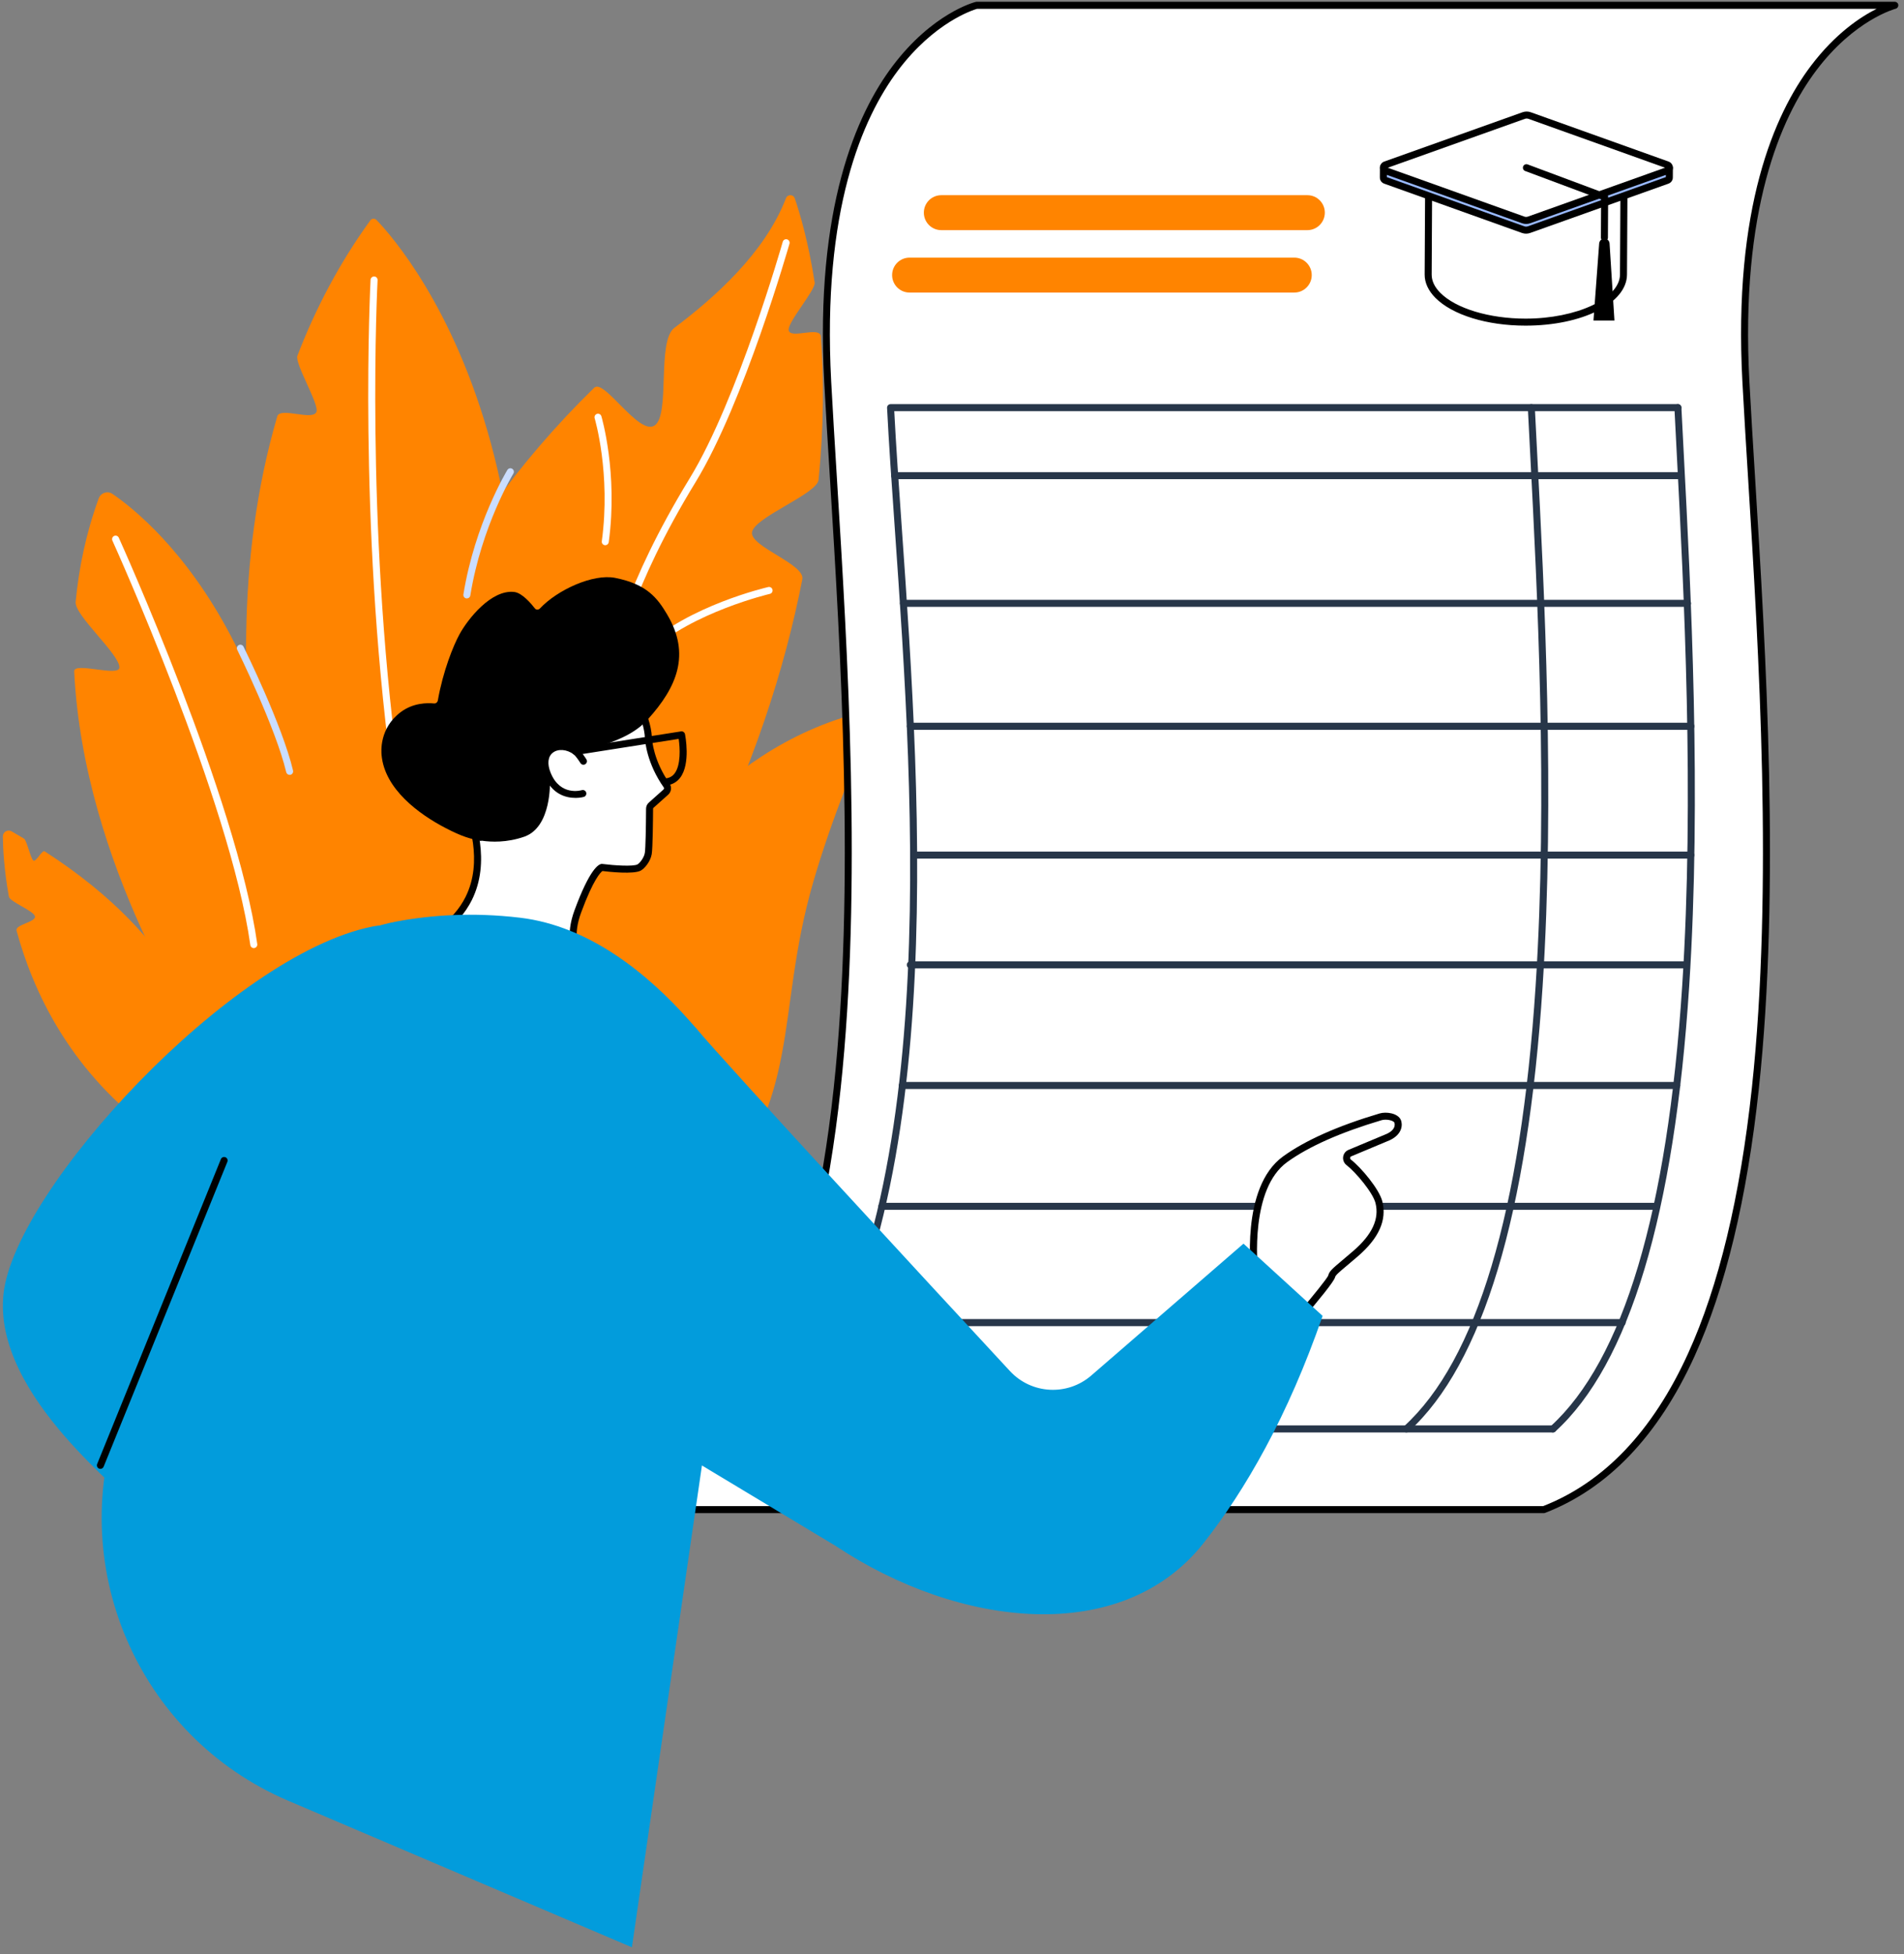 <svg width="192" height="197" viewBox="0 0 192 197" fill="none" xmlns="http://www.w3.org/2000/svg">
<rect x="0" y="0" width="192" height="197" fill="#808080" stroke="none"/>
<g clip-path="url(#clip0_3882_25998)">
<path d="M20.173 104.538C20.173 104.538 18.84 95.067 4.51 85.831C4.229 85.651 3.654 86.933 3.364 86.753C3.102 86.59 2.694 84.711 2.423 84.548C2.015 84.302 1.595 84.056 1.169 83.812C0.772 83.585 0.282 83.876 0.287 84.332C0.301 85.519 0.407 87.68 0.897 90.396C0.992 90.918 3.399 91.819 3.524 92.379C3.654 92.963 1.503 93.204 1.671 93.823C3.326 99.931 6.934 107.585 14.751 113.592L20.17 104.538H20.173Z" fill="#FF8400"/>
<path d="M64.046 89.793C64.046 89.793 71.436 75.645 87.037 71.766C87.665 71.611 88.198 72.242 87.943 72.835C86.693 75.726 83.83 82.595 81.981 89.015C78.109 102.468 81.078 110.488 71.271 121.87C62.673 131.85 45.372 133.642 45.73 125.56C45.78 124.425 64.046 89.793 64.046 89.793Z" fill="#FF8400"/>
<path d="M29.921 112.197C29.921 112.197 28.702 69.552 59.917 39.092C60.919 38.113 64.44 43.989 66.024 42.886C67.609 41.784 66.211 34.407 68.003 33.054C72.087 29.979 77.138 25.488 79.256 19.985C79.416 19.569 80.001 19.578 80.145 19.999C80.666 21.517 81.517 24.391 82.151 28.478C82.267 29.218 79.433 32.452 79.529 33.27C79.645 34.248 82.692 32.83 82.772 33.92C83.076 38.002 83.097 42.845 82.541 48.374C82.397 49.804 76.058 52.142 75.832 53.662C75.617 55.109 81.206 56.877 80.906 58.404C77.391 76.364 68.114 98.617 45.377 125.607L29.921 112.195V112.197Z" fill="#FF8400"/>
<path d="M62.046 66.349C62.028 66.349 62.009 66.349 61.99 66.344C61.796 66.313 61.667 66.131 61.697 65.938C61.74 65.668 62.832 59.21 69.552 48.216C74.375 40.33 78.888 24.533 78.933 24.375C78.987 24.186 79.183 24.077 79.369 24.131C79.558 24.186 79.666 24.382 79.612 24.569C79.567 24.729 75.025 40.616 70.154 48.587C63.516 59.442 62.405 65.985 62.395 66.049C62.367 66.224 62.216 66.347 62.046 66.347V66.349Z" fill="white"/>
<path d="M65.251 65.831C65.156 65.831 65.06 65.793 64.991 65.718C64.859 65.573 64.869 65.349 65.01 65.217C69.5 61.061 77.15 59.257 77.473 59.182C77.664 59.139 77.853 59.257 77.897 59.447C77.942 59.638 77.822 59.827 77.633 59.872C77.555 59.891 69.842 61.711 65.491 65.737C65.423 65.8 65.338 65.831 65.251 65.831Z" fill="white"/>
<path d="M61.035 54.965C61.018 54.965 61.002 54.965 60.987 54.962C60.794 54.937 60.657 54.757 60.686 54.563C61.61 47.734 59.983 42.221 59.966 42.167C59.91 41.98 60.016 41.782 60.202 41.725C60.389 41.666 60.587 41.775 60.643 41.962C60.66 42.018 62.332 47.677 61.386 54.657C61.362 54.835 61.209 54.965 61.037 54.965H61.035Z" fill="white"/>
<path d="M31.093 102.626C31.093 102.626 19.375 71.343 27.959 41.978C28.247 40.99 31.581 42.484 31.916 41.503C32.182 40.727 29.695 36.629 29.992 35.858C31.81 31.13 34.213 26.533 37.342 22.219C37.491 22.013 37.79 21.992 37.965 22.174C41.009 25.334 62.998 50.665 46.018 107.318L31.093 102.621V102.626Z" fill="#FF8400"/>
<path d="M39.785 77.73C39.611 77.73 39.46 77.6 39.436 77.423C36.116 52.329 37.356 28.442 37.368 28.206C37.38 28.01 37.547 27.866 37.741 27.87C37.937 27.88 38.085 28.048 38.076 28.244C38.064 28.483 36.826 52.303 40.137 77.331C40.163 77.525 40.026 77.704 39.833 77.728C39.816 77.728 39.802 77.73 39.785 77.73Z" fill="white"/>
<path d="M20.173 104.538C20.173 104.538 8.432 87.337 7.481 67.682C7.434 66.694 12.033 68.285 12.042 67.285C12.056 65.954 7.5 62.028 7.628 60.685C7.958 57.201 8.693 53.695 9.955 50.246C10.162 49.677 10.851 49.457 11.351 49.8C15.638 52.736 32.359 66.687 31.008 105.056L20.17 104.538H20.173Z" fill="#FF8400"/>
<path d="M25.591 95.582C25.417 95.582 25.266 95.454 25.242 95.277C23.207 80.751 11.452 54.761 11.334 54.501C11.254 54.324 11.332 54.114 11.509 54.031C11.686 53.948 11.896 54.029 11.978 54.206C12.096 54.468 23.894 80.55 25.943 95.178C25.971 95.372 25.834 95.551 25.641 95.577C25.625 95.577 25.608 95.58 25.591 95.58V95.582Z" fill="white"/>
<path d="M47.079 60.333C47.06 60.333 47.041 60.333 47.023 60.328C46.829 60.297 46.699 60.115 46.73 59.922C47.89 52.757 51.133 47.429 51.166 47.374C51.27 47.207 51.486 47.157 51.651 47.259C51.816 47.36 51.868 47.58 51.767 47.745C51.734 47.798 48.565 53.014 47.428 60.033C47.4 60.208 47.249 60.331 47.079 60.331V60.333Z" fill="#CADDFF"/>
<path d="M29.207 78.118C29.046 78.118 28.902 78.009 28.862 77.846C27.82 73.426 23.96 65.583 23.922 65.505C23.835 65.33 23.908 65.117 24.082 65.03C24.257 64.945 24.469 65.015 24.556 65.19C24.717 65.514 28.49 73.185 29.551 77.683C29.596 77.874 29.478 78.064 29.289 78.111C29.261 78.118 29.235 78.12 29.207 78.12V78.118Z" fill="#CADDFF"/>
<path d="M63.086 152.193C92.447 140.846 85.259 72.149 83.465 38.451C81.67 4.752 98.481 0.535 98.481 0.535H191.073C191.073 0.535 174.262 4.752 176.054 38.451C177.849 72.149 185.036 140.846 155.675 152.193H63.084H63.086Z" fill="white"/>
<path d="M155.678 152.547H63.086C62.916 152.547 62.77 152.424 62.739 152.257C62.709 152.089 62.801 151.923 62.961 151.862C69.127 149.479 74.063 144.298 77.633 136.464C80.727 129.675 82.892 120.669 84.071 109.694C86.24 89.49 84.769 65.661 83.694 48.261C83.479 44.774 83.274 41.479 83.113 38.472C82.182 20.959 86.356 11.496 90.02 6.644C94.027 1.337 98.22 0.235 98.396 0.19C98.425 0.183 98.453 0.181 98.481 0.181H191.073C191.252 0.181 191.403 0.313 191.424 0.493C191.446 0.67 191.332 0.836 191.16 0.881C191.12 0.89 186.993 1.987 183.136 7.123C179.561 11.884 175.491 21.179 176.408 38.434C176.568 41.439 176.771 44.729 176.986 48.216C178.063 65.642 179.537 89.507 177.361 109.769C176.174 120.823 173.988 129.902 170.864 136.759C167.214 144.768 162.146 150.072 155.803 152.524C155.762 152.54 155.718 152.547 155.675 152.547H155.678ZM64.798 151.838H155.609C161.747 149.446 166.662 144.274 170.22 136.464C173.314 129.675 175.479 120.669 176.658 109.691C178.827 89.488 177.356 65.656 176.281 48.256C176.066 44.77 175.861 41.474 175.703 38.47C174.771 20.956 178.945 11.494 182.61 6.641C185.076 3.377 187.614 1.703 189.241 0.89H98.528C98.102 1.013 94.201 2.249 90.541 7.121C86.967 11.882 82.897 21.176 83.816 38.432C83.977 41.437 84.179 44.729 84.394 48.214C85.472 65.639 86.945 89.505 84.769 109.767C83.583 120.82 81.397 129.9 78.272 136.757C74.933 144.087 70.406 149.151 64.798 151.836V151.838Z" fill="black"/>
<path d="M156.595 144.413H79.001C78.805 144.413 78.647 144.255 78.647 144.059C78.647 143.863 78.805 143.704 79.001 143.704H156.595C156.79 143.704 156.948 143.863 156.948 144.059C156.948 144.255 156.79 144.413 156.595 144.413Z" fill="#273649"/>
<path d="M156.595 144.413C156.498 144.413 156.404 144.373 156.333 144.298C156.201 144.153 156.213 143.929 156.357 143.796C163.684 137.131 168.15 122.194 169.633 99.395C170.878 80.238 169.798 59.465 169.084 45.72C168.999 44.084 168.919 42.545 168.848 41.115C168.838 40.919 168.989 40.753 169.183 40.744C169.381 40.734 169.544 40.886 169.553 41.08C169.624 42.51 169.704 44.048 169.789 45.684C170.506 59.446 171.586 80.243 170.338 99.442C168.843 122.43 164.299 137.53 156.831 144.324C156.762 144.385 156.678 144.416 156.593 144.416L156.595 144.413Z" fill="#273649"/>
<path d="M79.001 144.413C78.923 144.413 78.845 144.387 78.779 144.335C78.626 144.213 78.602 143.99 78.725 143.837C95.144 123.34 92.185 81.151 90.228 53.232C89.919 48.835 89.629 44.682 89.452 41.115C89.447 41.018 89.483 40.923 89.549 40.853C89.615 40.782 89.709 40.742 89.806 40.742H169.201C169.397 40.742 169.555 40.9 169.555 41.096C169.555 41.292 169.397 41.451 169.201 41.451H90.178C90.355 44.925 90.638 48.941 90.935 53.182C92.9 81.21 95.871 123.567 79.279 144.281C79.208 144.369 79.107 144.413 79.003 144.413H79.001Z" fill="#273649"/>
<path d="M141.814 144.413C141.718 144.413 141.623 144.373 141.553 144.298C141.42 144.153 141.432 143.929 141.576 143.796C148.903 137.131 153.369 122.194 154.852 99.395C156.097 80.238 155.017 59.465 154.303 45.72C154.218 44.084 154.138 42.545 154.067 41.115C154.058 40.919 154.209 40.753 154.402 40.744C154.602 40.734 154.763 40.886 154.772 41.08C154.843 42.51 154.923 44.048 155.008 45.684C155.725 59.446 156.805 80.243 155.557 99.442C154.062 122.43 149.518 137.53 142.05 144.324C141.982 144.385 141.897 144.416 141.812 144.416L141.814 144.413Z" fill="#273649"/>
<path d="M169.201 48.308H90.219C90.023 48.308 89.865 48.15 89.865 47.953C89.865 47.757 90.023 47.599 90.219 47.599H169.201C169.397 47.599 169.555 47.757 169.555 47.953C169.555 48.15 169.397 48.308 169.201 48.308Z" fill="#273649"/>
<path d="M170.173 61.181H91.103C90.907 61.181 90.749 61.023 90.749 60.827C90.749 60.63 90.907 60.472 91.103 60.472H170.173C170.369 60.472 170.527 60.63 170.527 60.827C170.527 61.023 170.369 61.181 170.173 61.181Z" fill="#273649"/>
<path d="M170.513 73.572H91.796C91.6 73.572 91.442 73.414 91.442 73.218C91.442 73.022 91.6 72.863 91.796 72.863H170.513C170.708 72.863 170.866 73.022 170.866 73.218C170.866 73.414 170.708 73.572 170.513 73.572Z" fill="#273649"/>
<path d="M170.508 86.559H92.199C92.004 86.559 91.846 86.401 91.846 86.205C91.846 86.008 92.004 85.85 92.199 85.85H170.508C170.704 85.85 170.862 86.008 170.862 86.205C170.862 86.401 170.704 86.559 170.508 86.559Z" fill="#273649"/>
<path d="M170.029 97.627H91.796C91.6 97.627 91.442 97.468 91.442 97.272C91.442 97.076 91.6 96.918 91.796 96.918H170.029C170.225 96.918 170.383 97.076 170.383 97.272C170.383 97.468 170.225 97.627 170.029 97.627Z" fill="#273649"/>
<path d="M163.577 133.694H85.226C85.031 133.694 84.873 133.535 84.873 133.339C84.873 133.143 85.031 132.984 85.226 132.984H163.577C163.773 132.984 163.931 133.143 163.931 133.339C163.931 133.535 163.773 133.694 163.577 133.694Z" fill="#273649"/>
<path d="M166.888 121.969H88.926C88.73 121.969 88.572 121.811 88.572 121.615C88.572 121.418 88.73 121.26 88.926 121.26H166.888C167.084 121.26 167.242 121.418 167.242 121.615C167.242 121.811 167.084 121.969 166.888 121.969Z" fill="#273649"/>
<path d="M169.088 109.786H90.99C90.794 109.786 90.636 109.628 90.636 109.431C90.636 109.235 90.794 109.077 90.99 109.077H169.088C169.284 109.077 169.442 109.235 169.442 109.431C169.442 109.628 169.284 109.786 169.088 109.786Z" fill="#273649"/>
<path d="M144.063 18.874L144.016 27.677C144.002 30.327 148.4 32.475 153.84 32.475C159.28 32.475 163.699 30.327 163.714 27.677L163.761 18.874H144.063Z" fill="white"/>
<path d="M153.84 32.83C149.947 32.83 146.459 31.755 144.74 30.022C144.031 29.308 143.658 28.495 143.663 27.675L143.71 18.872C143.71 18.675 143.868 18.52 144.064 18.52H163.761C163.855 18.52 163.945 18.557 164.011 18.623C164.077 18.69 164.115 18.782 164.115 18.877L164.067 27.679C164.053 30.568 159.561 32.83 153.84 32.83ZM144.415 19.229L144.37 27.679C144.368 28.315 144.66 28.937 145.243 29.523C146.808 31.102 150.185 32.123 153.84 32.123C158.988 32.123 163.348 30.088 163.36 27.677L163.405 19.231H144.415V19.229Z" fill="black"/>
<path d="M164.32 16.91L154.239 12.624C154.048 12.556 153.84 12.556 153.649 12.624L143.523 16.91H139.503L139.498 17.888C139.498 18.009 139.566 18.132 139.703 18.181L153.597 23.153C153.788 23.221 153.996 23.221 154.187 23.153L168.133 18.181C168.27 18.132 168.34 18.011 168.34 17.888L168.345 16.91H164.324H164.32Z" fill="#99B9FF"/>
<path d="M153.89 23.557C153.751 23.557 153.609 23.533 153.477 23.486L139.583 18.515C139.314 18.418 139.142 18.172 139.145 17.886L139.149 16.907C139.149 16.711 139.307 16.555 139.503 16.555H143.453L153.513 12.298C153.798 12.196 154.093 12.196 154.357 12.291L164.391 16.555H168.34C168.435 16.555 168.524 16.593 168.59 16.659C168.656 16.725 168.694 16.817 168.694 16.912L168.689 17.891C168.689 18.174 168.515 18.42 168.249 18.515L154.303 23.486C154.168 23.533 154.029 23.557 153.89 23.557ZM139.852 17.858L153.715 22.817C153.829 22.857 153.954 22.857 154.067 22.817L167.984 17.855V17.264H164.322C164.275 17.264 164.228 17.255 164.183 17.236L154.102 12.95C154.008 12.917 153.883 12.917 153.77 12.957L143.663 17.236C143.62 17.255 143.573 17.264 143.526 17.264H139.857V17.858H139.852Z" fill="black"/>
<path d="M168.138 16.616L154.244 11.645C154.053 11.577 153.845 11.577 153.654 11.645L139.708 16.616C139.435 16.713 139.432 17.103 139.706 17.2L153.6 22.172C153.791 22.24 153.999 22.24 154.19 22.172L168.135 17.2C168.409 17.103 168.411 16.713 168.138 16.616Z" fill="white"/>
<path d="M153.894 22.578C153.755 22.578 153.614 22.555 153.482 22.507L139.588 17.536C139.321 17.442 139.149 17.196 139.149 16.912C139.149 16.626 139.323 16.38 139.59 16.286L153.536 11.315C153.802 11.22 154.097 11.22 154.361 11.315L168.255 16.286C168.522 16.38 168.694 16.626 168.694 16.91C168.694 17.196 168.519 17.442 168.253 17.536L154.307 22.507C154.173 22.555 154.033 22.578 153.894 22.578ZM139.944 16.91L153.72 21.838C153.833 21.878 153.958 21.878 154.071 21.838L167.902 16.907L154.125 11.979C154.012 11.939 153.887 11.939 153.774 11.979L139.944 16.91Z" fill="black"/>
<path d="M161.787 24.055C161.511 24.055 161.283 24.268 161.261 24.545L160.686 32.312H162.801L162.308 24.545C162.292 24.268 162.063 24.055 161.787 24.055Z" fill="black"/>
<path d="M161.787 24.313C161.592 24.313 161.434 24.152 161.436 23.956L161.455 20.098L153.8 17.241C153.616 17.172 153.525 16.969 153.593 16.784C153.661 16.6 153.864 16.508 154.048 16.576L161.934 19.519C162.073 19.571 162.165 19.704 162.165 19.853L162.143 23.959C162.143 24.155 161.985 24.311 161.79 24.311L161.787 24.313Z" fill="black"/>
<path d="M131.839 23.202H94.918C93.946 23.202 93.161 22.413 93.161 21.439C93.161 20.465 93.949 19.678 94.918 19.678H131.839C132.811 19.678 133.596 20.467 133.596 21.439C133.596 22.41 132.808 23.202 131.839 23.202Z" fill="#FF8400"/>
<path d="M130.519 29.494H91.718C90.747 29.494 89.961 28.705 89.961 27.733C89.961 26.762 90.749 25.972 91.718 25.972H130.519C131.49 25.972 132.276 26.762 132.276 27.733C132.276 28.705 131.488 29.494 130.519 29.494Z" fill="#FF8400"/>
<path d="M63.347 69.084C63.347 69.084 65.265 71.963 65.38 74.341C65.411 74.969 65.673 76.981 67.217 79.18C67.366 79.392 67.333 79.681 67.137 79.856L65.661 81.175C65.559 81.267 65.501 81.392 65.501 81.527C65.496 82.366 65.47 85.47 65.368 86.049C65.251 86.72 64.715 87.311 64.446 87.455C63.741 87.836 60.688 87.448 60.688 87.448C60.688 87.448 59.869 87.526 58.263 91.883C56.53 96.589 60.126 98.367 60.126 98.367C61.477 99.073 61.503 99.759 60.041 100.224C55.002 101.834 44.582 103.011 39.321 97.092C39.021 96.754 39.17 96.213 39.611 96.083C52.979 92.131 46.607 80.74 46.89 80.666C47.614 80.475 51.764 76.088 54.198 74.84C55.856 73.989 57.867 75.22 59.218 73.932L63.347 69.081V69.084Z" fill="white"/>
<path d="M51.366 101.884C46.916 101.884 42.146 100.804 39.056 97.329C38.835 97.078 38.757 96.736 38.849 96.412C38.941 96.088 39.188 95.837 39.512 95.743C43.233 94.641 45.737 92.852 46.949 90.419C48.753 86.808 47.22 82.678 46.718 81.321C46.527 80.803 46.48 80.68 46.572 80.508C46.617 80.418 46.706 80.35 46.803 80.323C47.043 80.243 48.046 79.343 48.93 78.548C50.55 77.092 52.566 75.281 54.04 74.525C54.877 74.095 55.754 74.14 56.601 74.185C57.532 74.232 58.339 74.275 58.964 73.688L63.081 68.854C63.154 68.769 63.26 68.722 63.371 68.731C63.482 68.739 63.583 68.795 63.645 68.887C63.725 69.008 65.616 71.875 65.736 74.324C65.755 74.707 65.93 76.728 67.51 78.976C67.762 79.335 67.705 79.827 67.375 80.12L65.899 81.439C65.871 81.463 65.856 81.496 65.856 81.529C65.849 82.711 65.821 85.524 65.72 86.11C65.585 86.876 64.993 87.564 64.618 87.767C63.895 88.16 61.454 87.897 60.749 87.812C60.572 87.94 59.841 88.632 58.598 92.005C56.999 96.341 60.152 97.981 60.287 98.05C61.143 98.496 61.534 98.953 61.492 99.444C61.449 99.922 61.011 100.288 60.15 100.565C58.018 101.246 54.785 101.884 51.366 101.884ZM47.298 80.853C47.322 80.922 47.352 81 47.381 81.075C47.911 82.503 49.522 86.85 47.581 90.739C46.275 93.353 43.627 95.268 39.71 96.426C39.582 96.464 39.54 96.568 39.528 96.61C39.516 96.653 39.497 96.761 39.585 96.861C44.803 102.732 55.179 101.411 59.935 99.891C60.593 99.681 60.779 99.468 60.786 99.385C60.794 99.296 60.633 99.033 59.966 98.686C59.935 98.669 56.11 96.712 57.936 91.764C59.454 87.642 60.346 87.129 60.659 87.098C60.685 87.096 60.711 87.098 60.737 87.098C61.959 87.254 63.866 87.372 64.284 87.145C64.46 87.049 64.927 86.54 65.024 85.99C65.1 85.555 65.14 83.314 65.149 81.527C65.149 81.293 65.253 81.068 65.43 80.912L66.906 79.593C66.967 79.539 66.977 79.451 66.932 79.385C65.239 76.976 65.05 74.776 65.031 74.36C64.944 72.613 63.819 70.54 63.307 69.682L59.492 74.163C59.492 74.163 59.475 74.182 59.466 74.189C58.619 74.998 57.575 74.944 56.566 74.891C55.778 74.851 55.033 74.811 54.363 75.156C52.972 75.87 50.908 77.723 49.401 79.076C48.352 80.019 47.708 80.591 47.3 80.853H47.298Z" fill="black"/>
<path d="M67.09 79.184C66.906 79.184 66.75 79.043 66.738 78.856C66.724 78.66 66.871 78.492 67.066 78.478C67.479 78.447 67.793 78.281 68.028 77.972C68.667 77.128 68.573 75.4 68.439 74.49L58.117 76.114C57.926 76.144 57.742 76.012 57.714 75.818C57.683 75.624 57.815 75.442 58.009 75.414L68.674 73.736C68.861 73.707 69.038 73.83 69.075 74.015C69.099 74.135 69.662 76.986 68.592 78.4C68.231 78.875 67.736 79.139 67.118 79.184C67.109 79.184 67.102 79.184 67.092 79.184H67.09Z" fill="black"/>
<path d="M58.02 80.439C57.098 80.439 55.653 80.099 54.872 78.177C54.384 76.979 54.554 75.908 55.323 75.315C56.115 74.702 57.33 74.771 58.273 75.483C58.629 75.75 59.082 76.475 59.133 76.556C59.237 76.721 59.185 76.941 59.018 77.043C58.853 77.147 58.634 77.095 58.532 76.929C58.367 76.664 58.037 76.192 57.848 76.05C57.169 75.537 56.287 75.466 55.754 75.877C55.245 76.27 55.162 77.012 55.528 77.91C56.49 80.281 58.582 79.685 58.671 79.659C58.858 79.603 59.056 79.711 59.112 79.898C59.169 80.085 59.06 80.283 58.874 80.34C58.865 80.343 58.518 80.442 58.02 80.442V80.439Z" fill="black"/>
<path d="M67.281 61.955C66.302 60.307 65.246 58.893 62.025 58.258C59.82 57.822 56.221 59.454 54.453 61.337C54.304 61.496 54.071 61.501 53.946 61.345C53.566 60.865 52.663 59.775 51.861 59.681C49.545 59.404 47.173 62.413 46.329 63.959C45.714 65.089 44.676 67.644 44.152 70.613C44.119 70.8 43.95 70.937 43.768 70.918C43.07 70.852 41.672 70.854 40.429 71.776C38.215 73.419 38.453 75.825 38.479 76.121C38.781 79.551 42.257 82.082 44.893 83.458C46.683 84.389 47.352 84.524 48.406 84.768C48.468 84.782 48.531 84.777 48.59 84.756C49.522 84.893 51.102 84.964 52.866 84.352C55.665 83.378 55.455 78.721 55.455 78.721L55.103 77.844C54.889 77.312 54.861 76.712 55.075 76.182C55.736 74.563 58.174 75.78 58.263 75.761C62.85 74.806 64.472 73.459 65.305 72.544C68.29 69.259 69.653 65.947 67.281 61.959V61.955Z" fill="black"/>
<path d="M126.55 128.69C126.55 128.69 125.38 119.92 129.589 116.873C132.777 114.563 137.418 113.129 139.217 112.592C139.741 112.436 140.713 112.547 140.937 113.046C140.937 113.046 141.34 113.991 139.993 114.63L136.1 116.258C135.735 116.431 135.68 116.927 135.999 117.175C136.98 117.937 138.762 120.05 139.05 121.201C139.529 123.123 138.505 124.829 136.675 126.401C134.846 127.973 134.367 128.271 134.28 128.69C134.192 129.108 131.157 132.663 131.157 132.663L126.547 128.69H126.55Z" fill="white"/>
<path d="M131.16 133.018C131.075 133.018 130.992 132.987 130.929 132.932L126.319 128.959C126.253 128.902 126.21 128.824 126.198 128.737C126.149 128.37 125.05 119.721 129.382 116.587C131.617 114.968 134.893 113.509 139.116 112.254C139.781 112.058 140.946 112.211 141.26 112.902C141.448 113.344 141.455 114.332 140.144 114.951L136.237 116.587C136.166 116.62 136.147 116.698 136.145 116.729C136.143 116.759 136.143 116.837 136.216 116.896C137.253 117.7 139.083 119.875 139.394 121.116C139.866 123.009 139.053 124.827 136.909 126.671C136.482 127.037 136.128 127.335 135.836 127.581C135.013 128.273 134.671 128.562 134.629 128.763C134.541 129.181 132.841 131.242 131.429 132.895C131.367 132.966 131.28 133.01 131.186 133.018C131.176 133.018 131.167 133.018 131.16 133.018ZM126.885 128.51L131.12 132.162C132.445 130.597 133.806 128.909 133.938 128.6C134.034 128.169 134.353 127.9 135.379 127.037C135.669 126.791 136.02 126.496 136.444 126.132C138.366 124.479 139.107 122.896 138.706 121.288C138.444 120.236 136.723 118.187 135.782 117.457C135.534 117.265 135.407 116.963 135.44 116.651C135.475 116.339 135.664 116.071 135.949 115.939L139.857 114.303C140.831 113.842 140.635 113.247 140.609 113.18C140.5 112.942 139.774 112.798 139.317 112.932C135.171 114.166 131.966 115.587 129.795 117.159C126.081 119.849 126.762 127.415 126.882 128.51H126.885ZM133.938 128.611C133.938 128.611 133.938 128.614 133.938 128.616C133.938 128.616 133.938 128.614 133.938 128.611Z" fill="black"/>
<path d="M13.266 151.89C13.515 150.935 -0.834 140.894 0.36 130.387C1.553 119.88 23.264 96.303 37.519 93.417C51.774 90.533 35.283 140.842 35.283 140.842L13.263 151.888L13.266 151.89Z" fill="#029CDC"/>
<path d="M29.072 181.544L63.722 196.318L75.989 111.937C75.989 111.937 66.488 94.187 52.443 92.519C47.652 91.949 43.442 92.254 39.974 92.904C33.816 94.055 28.718 98.362 26.506 104.236L12.251 142.083C6.396 157.63 13.817 175.039 29.072 181.544Z" fill="#029CDC"/>
<path d="M61.011 141.863L84.252 155.843C96.717 164.14 113.12 166 121.362 155.575C125.564 150.259 129.887 142.752 133.372 132.663L125.395 125.38L110.048 138.669C107.635 140.759 104.006 140.561 101.837 138.218C93.425 129.139 73.98 108.11 70.031 103.487C64.96 97.549 61.008 141.861 61.008 141.861L61.011 141.863Z" fill="#029CDC"/>
<path d="M10.125 148.082C10.08 148.082 10.035 148.073 9.993 148.056C9.811 147.983 9.724 147.775 9.799 147.593L22.274 116.861C22.347 116.679 22.554 116.594 22.733 116.667C22.915 116.74 23.002 116.948 22.927 117.13L10.452 147.862C10.396 147.999 10.264 148.082 10.125 148.082Z" fill="black"/>
</g>
<defs>
<clipPath id="clip0_3882_25998">
<rect width="191.14" height="196.137" fill="white" transform="translate(0.289 0.181)"/>
</clipPath>
</defs>
</svg>
